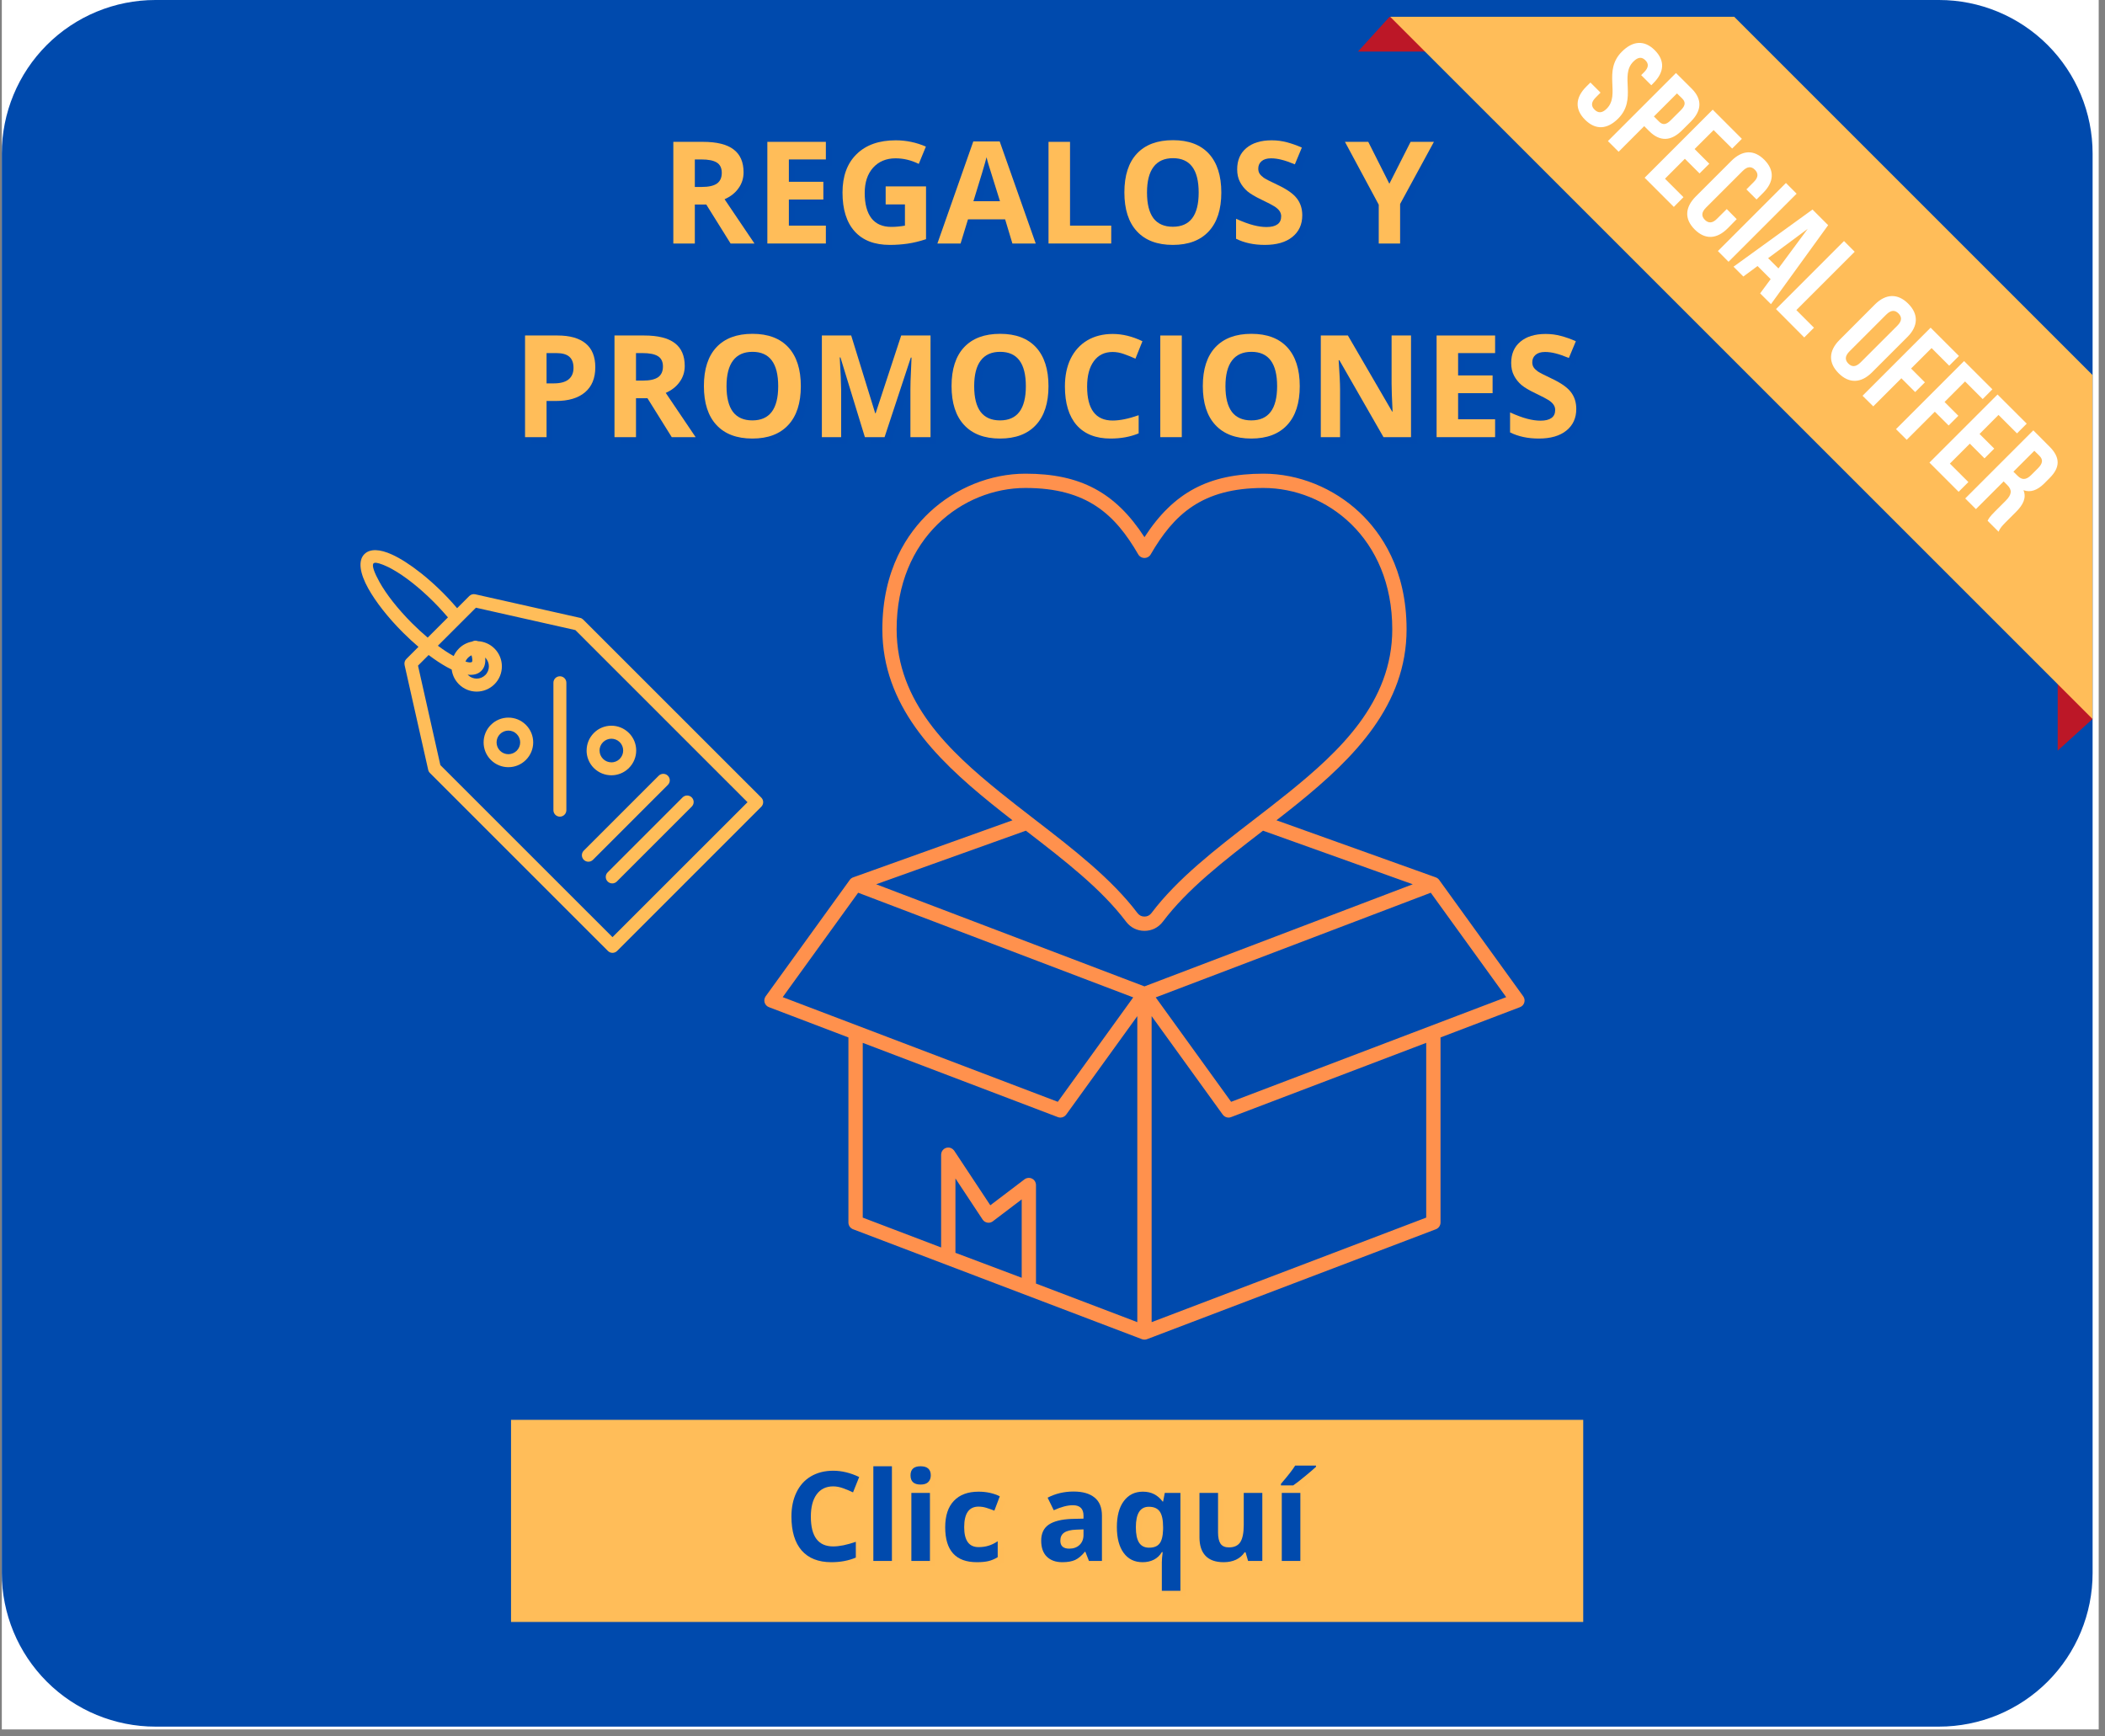 <?xml version="1.0" encoding="UTF-8"?>
<svg xmlns="http://www.w3.org/2000/svg" xmlns:xlink="http://www.w3.org/1999/xlink" width="314" zoomAndPan="magnify" viewBox="0 0 235.5 194.25" height="259" preserveAspectRatio="xMidYMid meet" version="1.0">
  <rect x="0" y="0" width="235.5" height="194.25" fill="#808080" stroke="none"/>
  <defs>
    <g></g>
    <clipPath id="1b1901e11a">
      <path d="M 0.203 0 L 234.797 0 L 234.797 193.504 L 0.203 193.504 Z M 0.203 0 " clip-rule="nonzero"></path>
    </clipPath>
    <clipPath id="06f97c63fe">
      <path d="M 0.203 0 L 234.148 0 L 234.148 193.191 L 0.203 193.191 Z M 0.203 0 " clip-rule="nonzero"></path>
    </clipPath>
    <clipPath id="4812e3d4df">
      <path d="M 17.387 0 L 216.93 0 C 221.484 0 225.855 1.809 229.078 5.031 C 232.301 8.254 234.113 12.625 234.113 17.184 L 234.113 176.008 C 234.113 180.566 232.301 184.938 229.078 188.16 C 225.855 191.383 221.484 193.191 216.93 193.191 L 17.387 193.191 C 12.832 193.191 8.461 191.383 5.238 188.16 C 2.016 184.938 0.203 180.566 0.203 176.008 L 0.203 17.184 C 0.203 12.625 2.016 8.254 5.238 5.031 C 8.461 1.809 12.832 0 17.387 0 Z M 17.387 0 " clip-rule="nonzero"></path>
    </clipPath>
    <clipPath id="667d628ce5">
      <path d="M 40.039 61.359 L 85.613 61.359 L 85.613 106.934 L 40.039 106.934 Z M 40.039 61.359 " clip-rule="nonzero"></path>
    </clipPath>
    <clipPath id="e325736b7d">
      <path d="M 85.465 53 L 170.637 53 L 170.637 150 L 85.465 150 Z M 85.465 53 " clip-rule="nonzero"></path>
    </clipPath>
    <clipPath id="b544a30f3b">
      <path d="M 151.922 1.84 L 234.105 1.84 L 234.105 84 L 151.922 84 Z M 151.922 1.84 " clip-rule="nonzero"></path>
    </clipPath>
    <clipPath id="3ac97d1671">
      <path d="M 155 1.84 L 234.105 1.84 L 234.105 81 L 155 81 Z M 155 1.84 " clip-rule="nonzero"></path>
    </clipPath>
    <clipPath id="bff9251399">
      <path d="M 57.172 158.863 L 177.145 158.863 L 177.145 181.477 L 57.172 181.477 Z M 57.172 158.863 " clip-rule="nonzero"></path>
    </clipPath>
  </defs>
  <g clip-path="url(#1b1901e11a)">
    <path fill="#ffffff" d="M 0.203 0 L 234.797 0 L 234.797 193.504 L 0.203 193.504 Z M 0.203 0 " fill-opacity="1" fill-rule="nonzero"></path>
  </g>
  <g clip-path="url(#06f97c63fe)">
    <g clip-path="url(#4812e3d4df)">
      <path fill="#004aad" d="M 0.203 0 L 234.148 0 L 234.148 193.191 L 0.203 193.191 Z M 0.203 0 " fill-opacity="1" fill-rule="nonzero"></path>
    </g>
  </g>
  <g fill="#004aad" fill-opacity="0.4">
    <g transform="translate(74.596, 27.951)">
      <g>
        <path d="M 3.844 -6.328 L 4.625 -6.328 C 5.383 -6.328 5.945 -6.453 6.312 -6.703 C 6.676 -6.961 6.859 -7.363 6.859 -7.906 C 6.859 -8.445 6.672 -8.832 6.297 -9.062 C 5.93 -9.289 5.359 -9.406 4.578 -9.406 L 3.844 -9.406 Z M 3.844 -4.359 L 3.844 0 L 1.438 0 L 1.438 -11.375 L 4.75 -11.375 C 6.289 -11.375 7.43 -11.094 8.172 -10.531 C 8.922 -9.969 9.297 -9.113 9.297 -7.969 C 9.297 -7.301 9.109 -6.707 8.734 -6.188 C 8.367 -5.664 7.848 -5.254 7.172 -4.953 C 8.891 -2.398 10.004 -0.75 10.516 0 L 7.844 0 L 5.125 -4.359 Z M 3.844 -4.359 "></path>
      </g>
    </g>
  </g>
  <g fill="#004aad" fill-opacity="0.4">
    <g transform="translate(85.115, 27.951)">
      <g>
        <path d="M 7.984 0 L 1.438 0 L 1.438 -11.375 L 7.984 -11.375 L 7.984 -9.406 L 3.844 -9.406 L 3.844 -6.906 L 7.703 -6.906 L 7.703 -4.922 L 3.844 -4.922 L 3.844 -2 L 7.984 -2 Z M 7.984 0 "></path>
      </g>
    </g>
  </g>
  <g fill="#004aad" fill-opacity="0.4">
    <g transform="translate(94.039, 27.951)">
      <g>
        <path d="M 5.75 -6.391 L 10.266 -6.391 L 10.266 -0.484 C 9.535 -0.242 8.848 -0.078 8.203 0.016 C 7.555 0.109 6.895 0.156 6.219 0.156 C 4.5 0.156 3.188 -0.348 2.281 -1.359 C 1.375 -2.367 0.922 -3.816 0.922 -5.703 C 0.922 -7.535 1.445 -8.969 2.5 -10 C 3.551 -11.031 5.008 -11.547 6.875 -11.547 C 8.039 -11.547 9.164 -11.312 10.25 -10.844 L 9.453 -8.906 C 8.617 -9.32 7.754 -9.531 6.859 -9.531 C 5.816 -9.531 4.977 -9.18 4.344 -8.484 C 3.719 -7.785 3.406 -6.844 3.406 -5.656 C 3.406 -4.426 3.656 -3.484 4.156 -2.828 C 4.664 -2.18 5.406 -1.859 6.375 -1.859 C 6.875 -1.859 7.383 -1.906 7.906 -2 L 7.906 -4.375 L 5.75 -4.375 Z M 5.75 -6.391 "></path>
      </g>
    </g>
  </g>
  <g fill="#004aad" fill-opacity="0.4">
    <g transform="translate(105.578, 27.951)">
      <g>
        <path d="M 8.391 0 L 7.578 -2.703 L 3.422 -2.703 L 2.594 0 L 0 0 L 4.016 -11.422 L 6.969 -11.422 L 11 0 Z M 7 -4.734 C 6.238 -7.18 5.805 -8.566 5.703 -8.891 C 5.609 -9.211 5.539 -9.469 5.5 -9.656 C 5.332 -8.988 4.844 -7.348 4.031 -4.734 Z M 7 -4.734 "></path>
      </g>
    </g>
  </g>
  <g fill="#004aad" fill-opacity="0.4">
    <g transform="translate(116.572, 27.951)">
      <g>
        <path d="M 1.438 0 L 1.438 -11.375 L 3.844 -11.375 L 3.844 -2 L 8.453 -2 L 8.453 0 Z M 1.438 0 "></path>
      </g>
    </g>
  </g>
  <g fill="#004aad" fill-opacity="0.4">
    <g transform="translate(125.574, 27.951)">
      <g>
        <path d="M 11.766 -5.703 C 11.766 -3.816 11.297 -2.367 10.359 -1.359 C 9.422 -0.348 8.082 0.156 6.344 0.156 C 4.602 0.156 3.266 -0.348 2.328 -1.359 C 1.391 -2.367 0.922 -3.82 0.922 -5.719 C 0.922 -7.613 1.391 -9.062 2.328 -10.062 C 3.266 -11.062 4.609 -11.562 6.359 -11.562 C 8.109 -11.562 9.445 -11.055 10.375 -10.047 C 11.301 -9.035 11.766 -7.586 11.766 -5.703 Z M 3.453 -5.703 C 3.453 -4.43 3.691 -3.473 4.172 -2.828 C 4.66 -2.191 5.383 -1.875 6.344 -1.875 C 8.27 -1.875 9.234 -3.148 9.234 -5.703 C 9.234 -8.266 8.273 -9.547 6.359 -9.547 C 5.398 -9.547 4.676 -9.223 4.188 -8.578 C 3.695 -7.93 3.453 -6.973 3.453 -5.703 Z M 3.453 -5.703 "></path>
      </g>
    </g>
  </g>
  <g fill="#004aad" fill-opacity="0.4">
    <g transform="translate(138.256, 27.951)">
      <g>
        <path d="M 8.141 -3.156 C 8.141 -2.133 7.77 -1.328 7.031 -0.734 C 6.301 -0.141 5.273 0.156 3.953 0.156 C 2.734 0.156 1.66 -0.07 0.734 -0.531 L 0.734 -2.766 C 1.504 -2.422 2.156 -2.18 2.688 -2.047 C 3.219 -1.91 3.703 -1.844 4.141 -1.844 C 4.672 -1.844 5.078 -1.941 5.359 -2.141 C 5.641 -2.336 5.781 -2.641 5.781 -3.047 C 5.781 -3.266 5.719 -3.461 5.594 -3.641 C 5.469 -3.816 5.285 -3.984 5.047 -4.141 C 4.805 -4.297 4.316 -4.551 3.578 -4.906 C 2.879 -5.238 2.352 -5.551 2 -5.844 C 1.656 -6.145 1.379 -6.492 1.172 -6.891 C 0.961 -7.297 0.859 -7.766 0.859 -8.297 C 0.859 -9.305 1.195 -10.098 1.875 -10.672 C 2.562 -11.254 3.508 -11.547 4.719 -11.547 C 5.312 -11.547 5.875 -11.473 6.406 -11.328 C 6.945 -11.191 7.508 -10.992 8.094 -10.734 L 7.312 -8.859 C 6.707 -9.109 6.207 -9.281 5.812 -9.375 C 5.414 -9.477 5.023 -9.531 4.641 -9.531 C 4.18 -9.531 3.828 -9.422 3.578 -9.203 C 3.336 -8.992 3.219 -8.719 3.219 -8.375 C 3.219 -8.164 3.266 -7.984 3.359 -7.828 C 3.461 -7.672 3.617 -7.516 3.828 -7.359 C 4.047 -7.211 4.562 -6.945 5.375 -6.562 C 6.438 -6.062 7.16 -5.551 7.547 -5.031 C 7.941 -4.52 8.141 -3.895 8.141 -3.156 Z M 8.141 -3.156 "></path>
      </g>
    </g>
  </g>
  <g fill="#004aad" fill-opacity="0.4">
    <g transform="translate(147.033, 27.951)">
      <g></g>
    </g>
  </g>
  <g fill="#004aad" fill-opacity="0.4">
    <g transform="translate(151.172, 27.951)">
      <g>
        <path d="M 4.969 -6.688 L 7.344 -11.375 L 9.953 -11.375 L 6.172 -4.422 L 6.172 0 L 3.781 0 L 3.781 -4.344 L 0 -11.375 L 2.609 -11.375 Z M 4.969 -6.688 "></path>
      </g>
    </g>
  </g>
  <g fill="#ffbd59" fill-opacity="1">
    <g transform="translate(73.891, 27.246)">
      <g>
        <path d="M 3.844 -6.328 L 4.625 -6.328 C 5.383 -6.328 5.945 -6.453 6.312 -6.703 C 6.676 -6.961 6.859 -7.363 6.859 -7.906 C 6.859 -8.445 6.672 -8.832 6.297 -9.062 C 5.93 -9.289 5.359 -9.406 4.578 -9.406 L 3.844 -9.406 Z M 3.844 -4.359 L 3.844 0 L 1.438 0 L 1.438 -11.375 L 4.75 -11.375 C 6.289 -11.375 7.43 -11.094 8.172 -10.531 C 8.922 -9.969 9.297 -9.113 9.297 -7.969 C 9.297 -7.301 9.109 -6.707 8.734 -6.188 C 8.367 -5.664 7.848 -5.254 7.172 -4.953 C 8.891 -2.398 10.004 -0.75 10.516 0 L 7.844 0 L 5.125 -4.359 Z M 3.844 -4.359 "></path>
      </g>
    </g>
  </g>
  <g fill="#ffbd59" fill-opacity="1">
    <g transform="translate(84.411, 27.246)">
      <g>
        <path d="M 7.984 0 L 1.438 0 L 1.438 -11.375 L 7.984 -11.375 L 7.984 -9.406 L 3.844 -9.406 L 3.844 -6.906 L 7.703 -6.906 L 7.703 -4.922 L 3.844 -4.922 L 3.844 -2 L 7.984 -2 Z M 7.984 0 "></path>
      </g>
    </g>
  </g>
  <g fill="#ffbd59" fill-opacity="1">
    <g transform="translate(93.335, 27.246)">
      <g>
        <path d="M 5.75 -6.391 L 10.266 -6.391 L 10.266 -0.484 C 9.535 -0.242 8.848 -0.078 8.203 0.016 C 7.555 0.109 6.895 0.156 6.219 0.156 C 4.5 0.156 3.188 -0.348 2.281 -1.359 C 1.375 -2.367 0.922 -3.816 0.922 -5.703 C 0.922 -7.535 1.445 -8.969 2.5 -10 C 3.551 -11.031 5.008 -11.547 6.875 -11.547 C 8.039 -11.547 9.164 -11.312 10.25 -10.844 L 9.453 -8.906 C 8.617 -9.32 7.754 -9.531 6.859 -9.531 C 5.816 -9.531 4.977 -9.18 4.344 -8.484 C 3.719 -7.785 3.406 -6.844 3.406 -5.656 C 3.406 -4.426 3.656 -3.484 4.156 -2.828 C 4.664 -2.18 5.406 -1.859 6.375 -1.859 C 6.875 -1.859 7.383 -1.906 7.906 -2 L 7.906 -4.375 L 5.75 -4.375 Z M 5.75 -6.391 "></path>
      </g>
    </g>
  </g>
  <g fill="#ffbd59" fill-opacity="1">
    <g transform="translate(104.873, 27.246)">
      <g>
        <path d="M 8.391 0 L 7.578 -2.703 L 3.422 -2.703 L 2.594 0 L 0 0 L 4.016 -11.422 L 6.969 -11.422 L 11 0 Z M 7 -4.734 C 6.238 -7.18 5.805 -8.566 5.703 -8.891 C 5.609 -9.211 5.539 -9.469 5.5 -9.656 C 5.332 -8.988 4.844 -7.348 4.031 -4.734 Z M 7 -4.734 "></path>
      </g>
    </g>
  </g>
  <g fill="#ffbd59" fill-opacity="1">
    <g transform="translate(115.867, 27.246)">
      <g>
        <path d="M 1.438 0 L 1.438 -11.375 L 3.844 -11.375 L 3.844 -2 L 8.453 -2 L 8.453 0 Z M 1.438 0 "></path>
      </g>
    </g>
  </g>
  <g fill="#ffbd59" fill-opacity="1">
    <g transform="translate(124.87, 27.246)">
      <g>
        <path d="M 11.766 -5.703 C 11.766 -3.816 11.297 -2.367 10.359 -1.359 C 9.422 -0.348 8.082 0.156 6.344 0.156 C 4.602 0.156 3.266 -0.348 2.328 -1.359 C 1.391 -2.367 0.922 -3.82 0.922 -5.719 C 0.922 -7.613 1.391 -9.062 2.328 -10.062 C 3.266 -11.062 4.609 -11.562 6.359 -11.562 C 8.109 -11.562 9.445 -11.055 10.375 -10.047 C 11.301 -9.035 11.766 -7.586 11.766 -5.703 Z M 3.453 -5.703 C 3.453 -4.43 3.691 -3.473 4.172 -2.828 C 4.66 -2.191 5.383 -1.875 6.344 -1.875 C 8.27 -1.875 9.234 -3.148 9.234 -5.703 C 9.234 -8.266 8.273 -9.547 6.359 -9.547 C 5.398 -9.547 4.676 -9.223 4.188 -8.578 C 3.695 -7.93 3.453 -6.973 3.453 -5.703 Z M 3.453 -5.703 "></path>
      </g>
    </g>
  </g>
  <g fill="#ffbd59" fill-opacity="1">
    <g transform="translate(137.552, 27.246)">
      <g>
        <path d="M 8.141 -3.156 C 8.141 -2.133 7.77 -1.328 7.031 -0.734 C 6.301 -0.141 5.273 0.156 3.953 0.156 C 2.734 0.156 1.66 -0.07 0.734 -0.531 L 0.734 -2.766 C 1.504 -2.422 2.156 -2.18 2.688 -2.047 C 3.219 -1.91 3.703 -1.844 4.141 -1.844 C 4.672 -1.844 5.078 -1.941 5.359 -2.141 C 5.641 -2.336 5.781 -2.641 5.781 -3.047 C 5.781 -3.266 5.719 -3.461 5.594 -3.641 C 5.469 -3.816 5.285 -3.984 5.047 -4.141 C 4.805 -4.297 4.316 -4.551 3.578 -4.906 C 2.879 -5.238 2.352 -5.551 2 -5.844 C 1.656 -6.145 1.379 -6.492 1.172 -6.891 C 0.961 -7.297 0.859 -7.766 0.859 -8.297 C 0.859 -9.305 1.195 -10.098 1.875 -10.672 C 2.562 -11.254 3.508 -11.547 4.719 -11.547 C 5.312 -11.547 5.875 -11.473 6.406 -11.328 C 6.945 -11.191 7.508 -10.992 8.094 -10.734 L 7.312 -8.859 C 6.707 -9.109 6.207 -9.281 5.812 -9.375 C 5.414 -9.477 5.023 -9.531 4.641 -9.531 C 4.18 -9.531 3.828 -9.422 3.578 -9.203 C 3.336 -8.992 3.219 -8.719 3.219 -8.375 C 3.219 -8.164 3.266 -7.984 3.359 -7.828 C 3.461 -7.672 3.617 -7.516 3.828 -7.359 C 4.047 -7.211 4.562 -6.945 5.375 -6.562 C 6.438 -6.062 7.16 -5.551 7.547 -5.031 C 7.941 -4.52 8.141 -3.895 8.141 -3.156 Z M 8.141 -3.156 "></path>
      </g>
    </g>
  </g>
  <g fill="#ffbd59" fill-opacity="1">
    <g transform="translate(146.328, 27.246)">
      <g></g>
    </g>
  </g>
  <g fill="#ffbd59" fill-opacity="1">
    <g transform="translate(150.468, 27.246)">
      <g>
        <path d="M 4.969 -6.688 L 7.344 -11.375 L 9.953 -11.375 L 6.172 -4.422 L 6.172 0 L 3.781 0 L 3.781 -4.344 L 0 -11.375 L 2.609 -11.375 Z M 4.969 -6.688 "></path>
      </g>
    </g>
  </g>
  <g fill="#004aad" fill-opacity="0.4">
    <g transform="translate(58.007, 49.617)">
      <g>
        <path d="M 3.844 -6.016 L 4.641 -6.016 C 5.379 -6.016 5.93 -6.16 6.297 -6.453 C 6.672 -6.754 6.859 -7.188 6.859 -7.75 C 6.859 -8.312 6.703 -8.727 6.391 -9 C 6.086 -9.27 5.602 -9.406 4.938 -9.406 L 3.844 -9.406 Z M 9.297 -7.828 C 9.297 -6.598 8.91 -5.66 8.141 -5.016 C 7.379 -4.367 6.289 -4.047 4.875 -4.047 L 3.844 -4.047 L 3.844 0 L 1.438 0 L 1.438 -11.375 L 5.062 -11.375 C 6.445 -11.375 7.5 -11.078 8.219 -10.484 C 8.938 -9.891 9.297 -9.004 9.297 -7.828 Z M 9.297 -7.828 "></path>
      </g>
    </g>
  </g>
  <g fill="#004aad" fill-opacity="0.4">
    <g transform="translate(68.013, 49.617)">
      <g>
        <path d="M 3.844 -6.328 L 4.625 -6.328 C 5.383 -6.328 5.945 -6.453 6.312 -6.703 C 6.676 -6.961 6.859 -7.363 6.859 -7.906 C 6.859 -8.445 6.672 -8.832 6.297 -9.062 C 5.93 -9.289 5.359 -9.406 4.578 -9.406 L 3.844 -9.406 Z M 3.844 -4.359 L 3.844 0 L 1.438 0 L 1.438 -11.375 L 4.75 -11.375 C 6.289 -11.375 7.43 -11.094 8.172 -10.531 C 8.922 -9.969 9.297 -9.113 9.297 -7.969 C 9.297 -7.301 9.109 -6.707 8.734 -6.188 C 8.367 -5.664 7.848 -5.254 7.172 -4.953 C 8.891 -2.398 10.004 -0.75 10.516 0 L 7.844 0 L 5.125 -4.359 Z M 3.844 -4.359 "></path>
      </g>
    </g>
  </g>
  <g fill="#004aad" fill-opacity="0.4">
    <g transform="translate(78.533, 49.617)">
      <g>
        <path d="M 11.766 -5.703 C 11.766 -3.816 11.297 -2.367 10.359 -1.359 C 9.422 -0.348 8.082 0.156 6.344 0.156 C 4.602 0.156 3.266 -0.348 2.328 -1.359 C 1.391 -2.367 0.922 -3.82 0.922 -5.719 C 0.922 -7.613 1.391 -9.062 2.328 -10.062 C 3.266 -11.062 4.609 -11.562 6.359 -11.562 C 8.109 -11.562 9.445 -11.055 10.375 -10.047 C 11.301 -9.035 11.766 -7.586 11.766 -5.703 Z M 3.453 -5.703 C 3.453 -4.43 3.691 -3.473 4.172 -2.828 C 4.66 -2.191 5.383 -1.875 6.344 -1.875 C 8.27 -1.875 9.234 -3.148 9.234 -5.703 C 9.234 -8.266 8.273 -9.547 6.359 -9.547 C 5.398 -9.547 4.676 -9.223 4.188 -8.578 C 3.695 -7.93 3.453 -6.973 3.453 -5.703 Z M 3.453 -5.703 "></path>
      </g>
    </g>
  </g>
  <g fill="#004aad" fill-opacity="0.4">
    <g transform="translate(91.215, 49.617)">
      <g>
        <path d="M 6.25 0 L 3.516 -8.922 L 3.438 -8.922 C 3.539 -7.109 3.594 -5.898 3.594 -5.297 L 3.594 0 L 1.438 0 L 1.438 -11.375 L 4.719 -11.375 L 7.406 -2.672 L 7.453 -2.672 L 10.312 -11.375 L 13.594 -11.375 L 13.594 0 L 11.344 0 L 11.344 -5.391 C 11.344 -5.641 11.348 -5.93 11.359 -6.266 C 11.367 -6.598 11.406 -7.477 11.469 -8.906 L 11.391 -8.906 L 8.453 0 Z M 6.25 0 "></path>
      </g>
    </g>
  </g>
  <g fill="#004aad" fill-opacity="0.4">
    <g transform="translate(106.239, 49.617)">
      <g>
        <path d="M 11.766 -5.703 C 11.766 -3.816 11.297 -2.367 10.359 -1.359 C 9.422 -0.348 8.082 0.156 6.344 0.156 C 4.602 0.156 3.266 -0.348 2.328 -1.359 C 1.391 -2.367 0.922 -3.82 0.922 -5.719 C 0.922 -7.613 1.391 -9.062 2.328 -10.062 C 3.266 -11.062 4.609 -11.562 6.359 -11.562 C 8.109 -11.562 9.445 -11.055 10.375 -10.047 C 11.301 -9.035 11.766 -7.586 11.766 -5.703 Z M 3.453 -5.703 C 3.453 -4.43 3.691 -3.473 4.172 -2.828 C 4.66 -2.191 5.383 -1.875 6.344 -1.875 C 8.27 -1.875 9.234 -3.148 9.234 -5.703 C 9.234 -8.266 8.273 -9.547 6.359 -9.547 C 5.398 -9.547 4.676 -9.223 4.188 -8.578 C 3.695 -7.93 3.453 -6.973 3.453 -5.703 Z M 3.453 -5.703 "></path>
      </g>
    </g>
  </g>
  <g fill="#004aad" fill-opacity="0.4">
    <g transform="translate(118.921, 49.617)">
      <g>
        <path d="M 6.266 -9.531 C 5.359 -9.531 4.656 -9.188 4.156 -8.5 C 3.656 -7.82 3.406 -6.875 3.406 -5.656 C 3.406 -3.125 4.359 -1.859 6.266 -1.859 C 7.066 -1.859 8.035 -2.055 9.172 -2.453 L 9.172 -0.422 C 8.234 -0.035 7.188 0.156 6.031 0.156 C 4.383 0.156 3.117 -0.344 2.234 -1.344 C 1.359 -2.352 0.922 -3.797 0.922 -5.672 C 0.922 -6.859 1.133 -7.895 1.562 -8.781 C 2 -9.664 2.617 -10.348 3.422 -10.828 C 4.234 -11.305 5.18 -11.547 6.266 -11.547 C 7.367 -11.547 8.477 -11.273 9.594 -10.734 L 8.812 -8.781 C 8.383 -8.977 7.957 -9.148 7.531 -9.297 C 7.102 -9.453 6.68 -9.531 6.266 -9.531 Z M 6.266 -9.531 "></path>
      </g>
    </g>
  </g>
  <g fill="#004aad" fill-opacity="0.4">
    <g transform="translate(129.075, 49.617)">
      <g>
        <path d="M 1.438 0 L 1.438 -11.375 L 3.844 -11.375 L 3.844 0 Z M 1.438 0 "></path>
      </g>
    </g>
  </g>
  <g fill="#004aad" fill-opacity="0.4">
    <g transform="translate(134.35, 49.617)">
      <g>
        <path d="M 11.766 -5.703 C 11.766 -3.816 11.297 -2.367 10.359 -1.359 C 9.422 -0.348 8.082 0.156 6.344 0.156 C 4.602 0.156 3.266 -0.348 2.328 -1.359 C 1.391 -2.367 0.922 -3.82 0.922 -5.719 C 0.922 -7.613 1.391 -9.062 2.328 -10.062 C 3.266 -11.062 4.609 -11.562 6.359 -11.562 C 8.109 -11.562 9.445 -11.055 10.375 -10.047 C 11.301 -9.035 11.766 -7.586 11.766 -5.703 Z M 3.453 -5.703 C 3.453 -4.43 3.691 -3.473 4.172 -2.828 C 4.66 -2.191 5.383 -1.875 6.344 -1.875 C 8.27 -1.875 9.234 -3.148 9.234 -5.703 C 9.234 -8.266 8.273 -9.547 6.359 -9.547 C 5.398 -9.547 4.676 -9.223 4.188 -8.578 C 3.695 -7.93 3.453 -6.973 3.453 -5.703 Z M 3.453 -5.703 "></path>
      </g>
    </g>
  </g>
  <g fill="#004aad" fill-opacity="0.4">
    <g transform="translate(147.032, 49.617)">
      <g>
        <path d="M 11.531 0 L 8.453 0 L 3.516 -8.609 L 3.438 -8.609 C 3.539 -7.086 3.594 -6.004 3.594 -5.359 L 3.594 0 L 1.438 0 L 1.438 -11.375 L 4.469 -11.375 L 9.422 -2.859 L 9.469 -2.859 C 9.395 -4.336 9.359 -5.379 9.359 -5.984 L 9.359 -11.375 L 11.531 -11.375 Z M 11.531 0 "></path>
      </g>
    </g>
  </g>
  <g fill="#004aad" fill-opacity="0.4">
    <g transform="translate(159.987, 49.617)">
      <g>
        <path d="M 7.984 0 L 1.438 0 L 1.438 -11.375 L 7.984 -11.375 L 7.984 -9.406 L 3.844 -9.406 L 3.844 -6.906 L 7.703 -6.906 L 7.703 -4.922 L 3.844 -4.922 L 3.844 -2 L 7.984 -2 Z M 7.984 0 "></path>
      </g>
    </g>
  </g>
  <g fill="#004aad" fill-opacity="0.4">
    <g transform="translate(168.911, 49.617)">
      <g>
        <path d="M 8.141 -3.156 C 8.141 -2.133 7.77 -1.328 7.031 -0.734 C 6.301 -0.141 5.273 0.156 3.953 0.156 C 2.734 0.156 1.66 -0.07 0.734 -0.531 L 0.734 -2.766 C 1.504 -2.422 2.156 -2.18 2.688 -2.047 C 3.219 -1.91 3.703 -1.844 4.141 -1.844 C 4.672 -1.844 5.078 -1.941 5.359 -2.141 C 5.641 -2.336 5.781 -2.641 5.781 -3.047 C 5.781 -3.266 5.719 -3.461 5.594 -3.641 C 5.469 -3.816 5.285 -3.984 5.047 -4.141 C 4.805 -4.297 4.316 -4.551 3.578 -4.906 C 2.879 -5.238 2.352 -5.551 2 -5.844 C 1.656 -6.145 1.379 -6.492 1.172 -6.891 C 0.961 -7.297 0.859 -7.766 0.859 -8.297 C 0.859 -9.305 1.195 -10.098 1.875 -10.672 C 2.562 -11.254 3.508 -11.547 4.719 -11.547 C 5.312 -11.547 5.875 -11.473 6.406 -11.328 C 6.945 -11.191 7.508 -10.992 8.094 -10.734 L 7.312 -8.859 C 6.707 -9.109 6.207 -9.281 5.812 -9.375 C 5.414 -9.477 5.023 -9.531 4.641 -9.531 C 4.18 -9.531 3.828 -9.422 3.578 -9.203 C 3.336 -8.992 3.219 -8.719 3.219 -8.375 C 3.219 -8.164 3.266 -7.984 3.359 -7.828 C 3.461 -7.672 3.617 -7.516 3.828 -7.359 C 4.047 -7.211 4.562 -6.945 5.375 -6.562 C 6.438 -6.062 7.16 -5.551 7.547 -5.031 C 7.941 -4.52 8.141 -3.895 8.141 -3.156 Z M 8.141 -3.156 "></path>
      </g>
    </g>
  </g>
  <g fill="#ffbd59" fill-opacity="1">
    <g transform="translate(57.303, 48.913)">
      <g>
        <path d="M 3.844 -6.016 L 4.641 -6.016 C 5.379 -6.016 5.93 -6.16 6.297 -6.453 C 6.672 -6.754 6.859 -7.188 6.859 -7.75 C 6.859 -8.312 6.703 -8.727 6.391 -9 C 6.086 -9.27 5.602 -9.406 4.938 -9.406 L 3.844 -9.406 Z M 9.297 -7.828 C 9.297 -6.598 8.91 -5.66 8.141 -5.016 C 7.379 -4.367 6.289 -4.047 4.875 -4.047 L 3.844 -4.047 L 3.844 0 L 1.438 0 L 1.438 -11.375 L 5.062 -11.375 C 6.445 -11.375 7.5 -11.078 8.219 -10.484 C 8.938 -9.891 9.297 -9.004 9.297 -7.828 Z M 9.297 -7.828 "></path>
      </g>
    </g>
  </g>
  <g fill="#ffbd59" fill-opacity="1">
    <g transform="translate(67.309, 48.913)">
      <g>
        <path d="M 3.844 -6.328 L 4.625 -6.328 C 5.383 -6.328 5.945 -6.453 6.312 -6.703 C 6.676 -6.961 6.859 -7.363 6.859 -7.906 C 6.859 -8.445 6.672 -8.832 6.297 -9.062 C 5.93 -9.289 5.359 -9.406 4.578 -9.406 L 3.844 -9.406 Z M 3.844 -4.359 L 3.844 0 L 1.438 0 L 1.438 -11.375 L 4.75 -11.375 C 6.289 -11.375 7.43 -11.094 8.172 -10.531 C 8.922 -9.969 9.297 -9.113 9.297 -7.969 C 9.297 -7.301 9.109 -6.707 8.734 -6.188 C 8.367 -5.664 7.848 -5.254 7.172 -4.953 C 8.891 -2.398 10.004 -0.75 10.516 0 L 7.844 0 L 5.125 -4.359 Z M 3.844 -4.359 "></path>
      </g>
    </g>
  </g>
  <g fill="#ffbd59" fill-opacity="1">
    <g transform="translate(77.828, 48.913)">
      <g>
        <path d="M 11.766 -5.703 C 11.766 -3.816 11.297 -2.367 10.359 -1.359 C 9.422 -0.348 8.082 0.156 6.344 0.156 C 4.602 0.156 3.266 -0.348 2.328 -1.359 C 1.391 -2.367 0.922 -3.82 0.922 -5.719 C 0.922 -7.613 1.391 -9.062 2.328 -10.062 C 3.266 -11.062 4.609 -11.562 6.359 -11.562 C 8.109 -11.562 9.445 -11.055 10.375 -10.047 C 11.301 -9.035 11.766 -7.586 11.766 -5.703 Z M 3.453 -5.703 C 3.453 -4.43 3.691 -3.473 4.172 -2.828 C 4.66 -2.191 5.383 -1.875 6.344 -1.875 C 8.27 -1.875 9.234 -3.148 9.234 -5.703 C 9.234 -8.266 8.273 -9.547 6.359 -9.547 C 5.398 -9.547 4.676 -9.223 4.188 -8.578 C 3.695 -7.93 3.453 -6.973 3.453 -5.703 Z M 3.453 -5.703 "></path>
      </g>
    </g>
  </g>
  <g fill="#ffbd59" fill-opacity="1">
    <g transform="translate(90.51, 48.913)">
      <g>
        <path d="M 6.25 0 L 3.516 -8.922 L 3.438 -8.922 C 3.539 -7.109 3.594 -5.898 3.594 -5.297 L 3.594 0 L 1.438 0 L 1.438 -11.375 L 4.719 -11.375 L 7.406 -2.672 L 7.453 -2.672 L 10.312 -11.375 L 13.594 -11.375 L 13.594 0 L 11.344 0 L 11.344 -5.391 C 11.344 -5.641 11.348 -5.93 11.359 -6.266 C 11.367 -6.598 11.406 -7.477 11.469 -8.906 L 11.391 -8.906 L 8.453 0 Z M 6.25 0 "></path>
      </g>
    </g>
  </g>
  <g fill="#ffbd59" fill-opacity="1">
    <g transform="translate(105.535, 48.913)">
      <g>
        <path d="M 11.766 -5.703 C 11.766 -3.816 11.297 -2.367 10.359 -1.359 C 9.422 -0.348 8.082 0.156 6.344 0.156 C 4.602 0.156 3.266 -0.348 2.328 -1.359 C 1.391 -2.367 0.922 -3.82 0.922 -5.719 C 0.922 -7.613 1.391 -9.062 2.328 -10.062 C 3.266 -11.062 4.609 -11.562 6.359 -11.562 C 8.109 -11.562 9.445 -11.055 10.375 -10.047 C 11.301 -9.035 11.766 -7.586 11.766 -5.703 Z M 3.453 -5.703 C 3.453 -4.43 3.691 -3.473 4.172 -2.828 C 4.66 -2.191 5.383 -1.875 6.344 -1.875 C 8.27 -1.875 9.234 -3.148 9.234 -5.703 C 9.234 -8.266 8.273 -9.547 6.359 -9.547 C 5.398 -9.547 4.676 -9.223 4.188 -8.578 C 3.695 -7.93 3.453 -6.973 3.453 -5.703 Z M 3.453 -5.703 "></path>
      </g>
    </g>
  </g>
  <g fill="#ffbd59" fill-opacity="1">
    <g transform="translate(118.217, 48.913)">
      <g>
        <path d="M 6.266 -9.531 C 5.359 -9.531 4.656 -9.188 4.156 -8.5 C 3.656 -7.82 3.406 -6.875 3.406 -5.656 C 3.406 -3.125 4.359 -1.859 6.266 -1.859 C 7.066 -1.859 8.035 -2.055 9.172 -2.453 L 9.172 -0.422 C 8.234 -0.035 7.188 0.156 6.031 0.156 C 4.383 0.156 3.117 -0.344 2.234 -1.344 C 1.359 -2.352 0.922 -3.797 0.922 -5.672 C 0.922 -6.859 1.133 -7.895 1.562 -8.781 C 2 -9.664 2.617 -10.348 3.422 -10.828 C 4.234 -11.305 5.18 -11.547 6.266 -11.547 C 7.367 -11.547 8.477 -11.273 9.594 -10.734 L 8.812 -8.781 C 8.383 -8.977 7.957 -9.148 7.531 -9.297 C 7.102 -9.453 6.68 -9.531 6.266 -9.531 Z M 6.266 -9.531 "></path>
      </g>
    </g>
  </g>
  <g fill="#ffbd59" fill-opacity="1">
    <g transform="translate(128.371, 48.913)">
      <g>
        <path d="M 1.438 0 L 1.438 -11.375 L 3.844 -11.375 L 3.844 0 Z M 1.438 0 "></path>
      </g>
    </g>
  </g>
  <g fill="#ffbd59" fill-opacity="1">
    <g transform="translate(133.646, 48.913)">
      <g>
        <path d="M 11.766 -5.703 C 11.766 -3.816 11.297 -2.367 10.359 -1.359 C 9.422 -0.348 8.082 0.156 6.344 0.156 C 4.602 0.156 3.266 -0.348 2.328 -1.359 C 1.391 -2.367 0.922 -3.82 0.922 -5.719 C 0.922 -7.613 1.391 -9.062 2.328 -10.062 C 3.266 -11.062 4.609 -11.562 6.359 -11.562 C 8.109 -11.562 9.445 -11.055 10.375 -10.047 C 11.301 -9.035 11.766 -7.586 11.766 -5.703 Z M 3.453 -5.703 C 3.453 -4.43 3.691 -3.473 4.172 -2.828 C 4.66 -2.191 5.383 -1.875 6.344 -1.875 C 8.27 -1.875 9.234 -3.148 9.234 -5.703 C 9.234 -8.266 8.273 -9.547 6.359 -9.547 C 5.398 -9.547 4.676 -9.223 4.188 -8.578 C 3.695 -7.93 3.453 -6.973 3.453 -5.703 Z M 3.453 -5.703 "></path>
      </g>
    </g>
  </g>
  <g fill="#ffbd59" fill-opacity="1">
    <g transform="translate(146.328, 48.913)">
      <g>
        <path d="M 11.531 0 L 8.453 0 L 3.516 -8.609 L 3.438 -8.609 C 3.539 -7.086 3.594 -6.004 3.594 -5.359 L 3.594 0 L 1.438 0 L 1.438 -11.375 L 4.469 -11.375 L 9.422 -2.859 L 9.469 -2.859 C 9.395 -4.336 9.359 -5.379 9.359 -5.984 L 9.359 -11.375 L 11.531 -11.375 Z M 11.531 0 "></path>
      </g>
    </g>
  </g>
  <g fill="#ffbd59" fill-opacity="1">
    <g transform="translate(159.283, 48.913)">
      <g>
        <path d="M 7.984 0 L 1.438 0 L 1.438 -11.375 L 7.984 -11.375 L 7.984 -9.406 L 3.844 -9.406 L 3.844 -6.906 L 7.703 -6.906 L 7.703 -4.922 L 3.844 -4.922 L 3.844 -2 L 7.984 -2 Z M 7.984 0 "></path>
      </g>
    </g>
  </g>
  <g fill="#ffbd59" fill-opacity="1">
    <g transform="translate(168.207, 48.913)">
      <g>
        <path d="M 8.141 -3.156 C 8.141 -2.133 7.77 -1.328 7.031 -0.734 C 6.301 -0.141 5.273 0.156 3.953 0.156 C 2.734 0.156 1.66 -0.07 0.734 -0.531 L 0.734 -2.766 C 1.504 -2.422 2.156 -2.18 2.688 -2.047 C 3.219 -1.91 3.703 -1.844 4.141 -1.844 C 4.672 -1.844 5.078 -1.941 5.359 -2.141 C 5.641 -2.336 5.781 -2.641 5.781 -3.047 C 5.781 -3.266 5.719 -3.461 5.594 -3.641 C 5.469 -3.816 5.285 -3.984 5.047 -4.141 C 4.805 -4.297 4.316 -4.551 3.578 -4.906 C 2.879 -5.238 2.352 -5.551 2 -5.844 C 1.656 -6.145 1.379 -6.492 1.172 -6.891 C 0.961 -7.297 0.859 -7.766 0.859 -8.297 C 0.859 -9.305 1.195 -10.098 1.875 -10.672 C 2.562 -11.254 3.508 -11.547 4.719 -11.547 C 5.312 -11.547 5.875 -11.473 6.406 -11.328 C 6.945 -11.191 7.508 -10.992 8.094 -10.734 L 7.312 -8.859 C 6.707 -9.109 6.207 -9.281 5.812 -9.375 C 5.414 -9.477 5.023 -9.531 4.641 -9.531 C 4.18 -9.531 3.828 -9.422 3.578 -9.203 C 3.336 -8.992 3.219 -8.719 3.219 -8.375 C 3.219 -8.164 3.266 -7.984 3.359 -7.828 C 3.461 -7.672 3.617 -7.516 3.828 -7.359 C 4.047 -7.211 4.562 -6.945 5.375 -6.562 C 6.438 -6.062 7.16 -5.551 7.547 -5.031 C 7.941 -4.52 8.141 -3.895 8.141 -3.156 Z M 8.141 -3.156 "></path>
      </g>
    </g>
  </g>
  <g clip-path="url(#667d628ce5)">
    <path fill="#ffbd59" d="M 63.363 76.391 L 63.363 90.648 C 63.363 91.051 63.035 91.375 62.637 91.375 C 62.238 91.375 61.914 91.051 61.914 90.648 L 61.914 76.391 C 61.914 75.992 62.238 75.668 62.637 75.668 C 63.039 75.668 63.363 75.992 63.363 76.391 Z M 58.836 81.105 C 59.379 81.645 59.652 82.355 59.652 83.066 C 59.652 83.777 59.379 84.484 58.836 85.027 C 58.297 85.57 57.586 85.84 56.875 85.84 C 56.168 85.84 55.457 85.57 54.914 85.027 C 54.375 84.484 54.105 83.777 54.105 83.066 C 54.105 82.359 54.375 81.648 54.918 81.105 C 55.457 80.566 56.168 80.293 56.879 80.293 C 57.586 80.293 58.293 80.562 58.836 81.105 Z M 58.195 83.066 C 58.195 82.727 58.066 82.391 57.809 82.133 C 57.555 81.875 57.215 81.746 56.875 81.746 C 56.539 81.746 56.199 81.875 55.941 82.133 C 55.684 82.391 55.555 82.727 55.555 83.066 C 55.555 83.402 55.684 83.742 55.941 84 C 56.199 84.258 56.539 84.387 56.875 84.387 C 57.215 84.387 57.551 84.254 57.809 84 C 58.066 83.742 58.195 83.402 58.195 83.066 Z M 66.438 85.938 C 65.898 85.395 65.625 84.684 65.625 83.973 L 65.629 83.973 C 65.629 83.266 65.898 82.555 66.438 82.016 L 66.438 82.012 C 66.98 81.469 67.691 81.199 68.398 81.199 C 69.109 81.199 69.816 81.469 70.359 82.012 L 70.363 82.012 C 70.902 82.551 71.176 83.262 71.176 83.973 C 71.176 84.68 70.902 85.391 70.363 85.93 L 70.363 85.934 L 70.316 85.977 C 69.781 86.488 69.094 86.746 68.402 86.746 C 67.695 86.746 66.984 86.477 66.441 85.938 Z M 67.074 83.977 L 67.078 83.977 C 67.078 84.312 67.207 84.652 67.465 84.91 C 67.723 85.168 68.059 85.297 68.398 85.297 L 68.398 85.301 C 68.723 85.301 69.051 85.18 69.305 84.941 L 69.332 84.91 C 69.59 84.652 69.719 84.316 69.719 83.977 C 69.719 83.637 69.594 83.301 69.336 83.043 C 69.078 82.785 68.738 82.656 68.398 82.656 C 68.062 82.656 67.727 82.785 67.465 83.043 C 67.207 83.301 67.074 83.637 67.074 83.977 Z M 85.168 90.27 L 69.039 106.402 C 68.754 106.684 68.293 106.684 68.012 106.402 L 48.094 86.484 C 47.98 86.371 47.91 86.227 47.891 86.078 L 45.262 74.406 C 45.207 74.148 45.293 73.891 45.469 73.723 L 46.816 72.375 C 46.238 71.883 45.656 71.344 45.074 70.766 C 43.367 69.059 42.012 67.301 41.199 65.844 C 40.254 64.145 40.035 62.73 40.766 62 C 41.398 61.371 42.504 61.43 43.852 62.047 C 44.789 62.473 45.895 63.18 47.055 64.098 L 47.109 64.137 C 47.906 64.77 48.727 65.504 49.539 66.312 C 49.902 66.676 50.27 67.066 50.629 67.465 C 50.801 67.66 50.977 67.855 51.141 68.051 L 52.5 66.691 C 52.684 66.508 52.938 66.441 53.172 66.496 L 64.898 69.133 C 65.039 69.164 65.156 69.234 65.25 69.328 L 85.168 89.242 C 85.453 89.523 85.453 89.984 85.168 90.27 Z M 47.848 71.344 L 50.113 69.078 C 49.934 68.871 49.746 68.652 49.551 68.438 C 49.227 68.074 48.875 67.703 48.512 67.34 C 46.895 65.723 45.254 64.449 43.914 63.703 L 43.539 63.5 L 43.25 63.363 C 42.621 63.078 42.152 62.934 41.918 62.973 C 41.871 62.984 41.832 63.004 41.801 63.031 L 41.762 63.066 C 41.609 63.328 41.883 64.094 42.465 65.137 C 43.211 66.477 44.484 68.117 46.102 69.738 C 46.688 70.32 47.273 70.859 47.848 71.344 Z M 83.629 89.758 L 64.371 70.5 L 53.246 67.996 L 51.605 69.633 C 51.602 69.637 51.602 69.641 51.594 69.645 L 48.988 72.25 C 49.594 72.699 50.172 73.082 50.703 73.375 C 50.723 73.387 50.738 73.395 50.758 73.406 C 50.895 73.102 51.086 72.816 51.336 72.57 C 51.336 72.57 51.336 72.566 51.336 72.566 C 51.754 72.145 52.277 71.883 52.824 71.785 C 52.848 71.77 52.871 71.758 52.898 71.746 C 53.09 71.664 53.293 71.668 53.469 71.742 C 54.145 71.777 54.809 72.051 55.324 72.566 C 55.875 73.117 56.148 73.84 56.148 74.559 C 56.148 75.281 55.875 76.004 55.324 76.555 C 54.773 77.105 54.051 77.383 53.328 77.383 C 52.605 77.383 51.887 77.105 51.336 76.555 L 51.293 76.508 C 50.859 76.055 50.609 75.496 50.535 74.918 C 50.359 74.832 50.184 74.742 50 74.641 C 49.363 74.289 48.672 73.832 47.953 73.289 L 46.766 74.477 L 49.266 85.605 L 68.523 104.859 Z M 52.359 73.594 C 52.234 73.719 52.141 73.863 52.074 74.016 C 52.445 74.141 52.703 74.156 52.816 74.047 C 52.84 74.02 52.848 73.926 52.84 73.785 C 52.832 73.648 52.801 73.492 52.754 73.32 C 52.609 73.387 52.477 73.477 52.359 73.594 Z M 52.32 75.488 C 52.324 75.492 52.328 75.496 52.328 75.5 L 52.359 75.527 C 52.629 75.793 52.977 75.93 53.328 75.93 C 53.68 75.93 54.027 75.793 54.297 75.527 C 54.562 75.262 54.695 74.91 54.695 74.559 C 54.695 74.211 54.562 73.859 54.297 73.594 C 54.289 73.586 54.281 73.582 54.277 73.574 C 54.281 73.617 54.285 73.656 54.289 73.691 C 54.324 74.262 54.184 74.73 53.84 75.07 L 53.824 75.086 C 53.469 75.434 52.953 75.559 52.32 75.488 Z M 67.984 98.633 C 68.266 98.914 68.727 98.914 69.008 98.633 L 77.391 90.25 C 77.676 89.965 77.676 89.508 77.391 89.223 C 77.105 88.938 76.645 88.938 76.363 89.223 L 67.984 97.605 C 67.699 97.887 67.699 98.348 67.984 98.633 Z M 66.34 96.203 L 74.719 87.82 C 75.004 87.539 75.004 87.078 74.719 86.797 C 74.438 86.512 73.977 86.512 73.691 86.797 L 65.312 95.176 C 65.027 95.461 65.027 95.918 65.312 96.203 C 65.594 96.488 66.055 96.488 66.34 96.203 Z M 66.34 96.203 " fill-opacity="1" fill-rule="nonzero"></path>
  </g>
  <g clip-path="url(#e325736b7d)">
    <path fill="#ff914d" d="M 170.414 111.477 L 161.008 98.453 C 160.992 98.426 160.969 98.406 160.949 98.383 C 160.941 98.375 160.938 98.371 160.934 98.363 C 160.91 98.34 160.887 98.32 160.863 98.301 C 160.852 98.293 160.84 98.281 160.824 98.27 C 160.812 98.262 160.793 98.25 160.777 98.242 C 160.758 98.23 160.738 98.215 160.715 98.203 C 160.707 98.199 160.699 98.199 160.691 98.195 C 160.684 98.191 160.676 98.188 160.668 98.184 C 160.648 98.176 160.629 98.168 160.609 98.16 L 142.805 91.781 C 143.609 91.156 144.418 90.523 145.207 89.883 C 151.52 84.773 157.363 78.879 157.363 70.414 C 157.363 63.691 154.504 59.594 152.109 57.34 C 149.176 54.582 145.254 53 141.355 53 C 135.242 53 131.301 55.078 128.039 60.105 C 124.781 55.078 120.84 53 114.727 53 C 110.824 53 106.902 54.582 103.969 57.34 C 101.574 59.594 98.715 63.691 98.715 70.414 C 98.715 78.879 104.555 84.773 110.871 89.883 C 111.66 90.523 112.465 91.156 113.273 91.781 L 95.492 98.152 C 95.32 98.203 95.172 98.309 95.07 98.449 C 95.07 98.449 95.07 98.453 95.07 98.453 L 85.66 111.477 C 85.516 111.68 85.473 111.938 85.543 112.176 C 85.617 112.414 85.793 112.605 86.027 112.691 L 94.918 116.078 L 94.918 136.789 C 94.918 137.121 95.125 137.418 95.434 137.539 L 127.754 149.84 C 127.762 149.84 127.77 149.844 127.773 149.844 C 127.805 149.855 127.836 149.863 127.863 149.871 C 127.879 149.871 127.891 149.879 127.906 149.879 C 127.949 149.887 127.992 149.891 128.039 149.891 C 128.082 149.891 128.129 149.887 128.172 149.879 C 128.184 149.879 128.199 149.871 128.211 149.871 C 128.242 149.863 128.273 149.855 128.301 149.844 C 128.309 149.844 128.316 149.84 128.324 149.84 L 160.645 137.539 C 160.953 137.418 161.16 137.121 161.16 136.789 L 161.16 116.078 L 170.051 112.691 C 170.285 112.605 170.461 112.414 170.531 112.176 C 170.605 111.938 170.559 111.68 170.414 111.477 Z M 100.312 70.414 C 100.316 60.141 107.738 54.598 114.727 54.598 C 121.617 54.598 124.758 57.57 127.348 62.039 C 127.492 62.285 127.754 62.434 128.039 62.434 C 128.324 62.434 128.59 62.285 128.73 62.039 C 131.324 57.57 134.465 54.598 141.355 54.598 C 148.34 54.598 155.762 60.141 155.762 70.414 C 155.762 78.598 149.797 84.113 144.203 88.641 C 142.895 89.699 141.527 90.754 140.203 91.773 C 136.027 94.992 131.711 98.324 128.824 102.16 C 128.617 102.426 128.363 102.555 128.039 102.555 C 127.715 102.555 127.461 102.426 127.258 102.164 C 124.355 98.32 120.039 94.988 115.867 91.77 C 115.707 91.648 115.547 91.523 115.387 91.398 C 114.219 90.496 113.023 89.57 111.875 88.641 C 106.281 84.113 100.312 78.598 100.312 70.414 Z M 114.891 93.035 C 119.168 96.336 123.211 99.457 125.988 103.133 C 126.492 103.793 127.223 104.152 128.039 104.152 C 128.859 104.152 129.586 103.793 130.098 103.125 C 132.859 99.457 136.902 96.34 141.18 93.039 C 141.223 93.008 141.266 92.977 141.305 92.945 L 158.055 98.941 L 128.039 110.367 L 98.023 98.941 L 114.77 92.945 C 114.809 92.973 114.852 93.004 114.891 93.035 Z M 96.008 99.887 L 121.781 109.695 L 126.781 111.598 L 118.344 123.281 L 87.566 111.57 Z M 96.52 116.684 L 118.348 124.992 C 118.441 125.027 118.535 125.047 118.633 125.047 C 118.883 125.047 119.125 124.926 119.281 124.715 L 127.238 113.695 L 127.238 147.934 L 115.902 143.617 L 115.902 132.59 C 115.902 132.582 115.902 132.57 115.902 132.562 C 115.898 132.543 115.898 132.52 115.895 132.5 C 115.891 132.469 115.887 132.438 115.879 132.406 C 115.875 132.387 115.867 132.371 115.863 132.355 C 115.852 132.32 115.844 132.289 115.828 132.258 C 115.82 132.242 115.812 132.227 115.805 132.211 C 115.785 132.18 115.77 132.148 115.75 132.121 C 115.746 132.117 115.742 132.113 115.738 132.105 C 115.73 132.098 115.719 132.086 115.711 132.078 C 115.691 132.051 115.668 132.027 115.645 132.004 C 115.629 131.988 115.609 131.977 115.594 131.961 C 115.57 131.945 115.547 131.93 115.523 131.914 C 115.504 131.898 115.48 131.891 115.461 131.879 C 115.438 131.867 115.41 131.855 115.387 131.844 C 115.363 131.836 115.336 131.828 115.312 131.82 C 115.289 131.816 115.266 131.809 115.238 131.805 C 115.211 131.801 115.18 131.797 115.148 131.797 C 115.133 131.793 115.121 131.789 115.105 131.789 C 115.098 131.789 115.09 131.793 115.086 131.793 C 115.051 131.793 115.02 131.797 114.984 131.805 C 114.965 131.805 114.949 131.809 114.93 131.812 C 114.898 131.82 114.867 131.828 114.836 131.84 C 114.816 131.848 114.797 131.852 114.781 131.859 C 114.754 131.871 114.727 131.887 114.699 131.902 C 114.68 131.914 114.66 131.926 114.645 131.938 C 114.637 131.945 114.629 131.949 114.621 131.953 L 110.793 134.859 L 106.758 128.758 C 106.754 128.754 106.754 128.754 106.754 128.754 C 106.742 128.738 106.73 128.723 106.719 128.707 C 106.633 128.602 106.531 128.52 106.414 128.469 C 106.41 128.465 106.406 128.465 106.398 128.461 C 106.301 128.418 106.195 128.398 106.09 128.398 C 106.082 128.398 106.074 128.398 106.07 128.398 C 106.023 128.402 105.977 128.406 105.934 128.414 C 105.914 128.418 105.895 128.426 105.871 128.43 C 105.844 128.441 105.812 128.445 105.785 128.457 C 105.754 128.473 105.727 128.488 105.699 128.504 C 105.68 128.512 105.664 128.52 105.648 128.531 C 105.648 128.531 105.648 128.531 105.645 128.531 C 105.609 128.559 105.578 128.586 105.547 128.613 C 105.52 128.641 105.492 128.668 105.469 128.699 C 105.457 128.715 105.438 128.73 105.426 128.75 C 105.41 128.773 105.402 128.797 105.387 128.82 C 105.375 128.844 105.363 128.863 105.352 128.891 C 105.344 128.91 105.336 128.934 105.332 128.957 C 105.32 128.992 105.309 129.027 105.305 129.066 C 105.297 129.109 105.289 129.152 105.289 129.195 C 105.289 129.195 105.289 129.195 105.289 129.199 L 105.289 139.578 L 96.52 136.238 Z M 109.93 136.453 C 109.938 136.461 109.945 136.473 109.949 136.48 C 109.953 136.484 109.957 136.488 109.961 136.496 C 109.961 136.5 109.965 136.5 109.969 136.504 C 110.004 136.547 110.043 136.59 110.082 136.625 C 110.09 136.629 110.098 136.633 110.102 136.641 C 110.145 136.672 110.191 136.703 110.238 136.727 C 110.246 136.73 110.254 136.73 110.262 136.734 C 110.309 136.758 110.359 136.777 110.414 136.789 C 110.418 136.789 110.422 136.789 110.43 136.793 C 110.484 136.805 110.539 136.812 110.598 136.812 C 110.637 136.812 110.676 136.809 110.719 136.801 C 110.73 136.801 110.742 136.797 110.758 136.793 C 110.781 136.789 110.809 136.781 110.836 136.773 C 110.852 136.77 110.867 136.762 110.883 136.754 C 110.906 136.746 110.926 136.738 110.949 136.727 C 110.965 136.719 110.98 136.711 110.996 136.699 C 111.012 136.691 111.023 136.688 111.039 136.68 C 111.043 136.672 111.047 136.668 111.055 136.664 C 111.062 136.656 111.07 136.652 111.078 136.648 L 114.305 134.199 L 114.305 142.969 L 106.891 140.176 L 106.891 131.855 Z M 159.559 136.238 L 128.84 147.934 L 128.84 113.695 L 136.797 124.715 C 136.949 124.926 137.195 125.047 137.445 125.047 C 137.539 125.047 137.637 125.027 137.73 124.992 L 159.559 116.684 Z M 137.734 123.281 L 129.297 111.598 L 134.977 109.438 L 160.07 99.887 L 168.508 111.57 Z M 137.734 123.281 " fill-opacity="1" fill-rule="nonzero"></path>
  </g>
  <g clip-path="url(#b544a30f3b)">
    <path fill="#bc1727" d="M 234.105 80.449 L 230.207 83.988 L 230.207 73.469 Z M 151.922 5.77 L 162.441 5.77 L 155.461 1.875 Z M 151.922 5.77 " fill-opacity="1" fill-rule="nonzero"></path>
  </g>
  <g clip-path="url(#3ac97d1671)">
    <path fill="#ffbd59" d="M 234.105 41.965 L 234.105 80.449 L 155.527 1.875 L 194.016 1.875 Z M 234.105 41.965 " fill-opacity="1" fill-rule="nonzero"></path>
  </g>
  <path fill="#ffffff" d="M 185.133 5.621 C 186.297 6.785 186.199 8.086 184.98 9.297 L 184.742 9.539 L 183.609 8.406 L 183.926 8.09 C 184.469 7.547 184.461 7.121 184.078 6.742 C 183.695 6.363 183.273 6.348 182.73 6.895 C 181.164 8.461 183.207 11.094 181.031 13.27 C 179.812 14.488 178.508 14.574 177.332 13.398 C 176.156 12.227 176.246 10.914 177.461 9.699 L 177.93 9.234 L 179.062 10.363 L 178.516 10.914 C 177.973 11.457 178.016 11.898 178.398 12.273 C 178.777 12.648 179.219 12.699 179.758 12.156 C 181.324 10.59 179.277 7.953 181.453 5.777 C 182.676 4.555 183.973 4.457 185.133 5.621 Z M 189.172 13.598 L 188.184 14.582 C 186.965 15.801 185.719 15.879 184.516 14.68 L 183.949 14.113 L 181.086 16.98 L 179.887 15.785 L 187.504 8.168 L 189.27 9.926 C 190.465 11.129 190.383 12.379 189.172 13.598 Z M 187.613 10.453 L 185.035 13.031 L 185.602 13.598 C 185.98 13.977 186.363 14.012 186.906 13.465 L 188.059 12.316 C 188.602 11.77 188.57 11.391 188.188 11.008 Z M 189.586 16.676 L 191.23 18.32 L 190.141 19.406 L 188.496 17.766 L 186.273 19.996 L 188.34 22.062 L 187.262 23.152 L 183.996 19.887 L 191.613 12.27 L 194.875 15.535 L 193.789 16.621 L 191.715 14.555 Z M 194.297 24.52 L 193.293 25.543 C 192.074 26.762 190.77 26.848 189.594 25.672 C 188.418 24.496 188.508 23.191 189.727 21.973 L 193.688 18.012 C 194.906 16.793 196.211 16.699 197.387 17.879 C 198.559 19.062 198.473 20.363 197.254 21.582 L 196.516 22.32 L 195.383 21.191 L 196.203 20.367 C 196.75 19.824 196.715 19.383 196.336 18.996 C 195.953 18.613 195.512 18.582 194.965 19.129 L 190.855 23.238 C 190.312 23.781 190.363 24.223 190.734 24.598 C 191.109 24.969 191.559 25.023 192.094 24.477 L 193.184 23.391 Z M 199.805 20.473 L 201 21.672 L 193.383 29.289 L 192.191 28.09 Z M 198.129 34.031 L 196.918 32.824 L 198.094 31.234 L 196.629 29.766 L 195.039 30.941 L 193.941 29.84 L 202.777 23.445 L 204.527 25.195 Z M 197.812 28.887 L 198.965 30.035 L 202.238 25.609 Z M 206.301 26.969 L 207.496 28.168 L 200.969 34.695 L 202.941 36.668 L 201.852 37.758 L 198.691 34.582 Z M 209.75 34.074 C 210.969 32.855 212.309 32.801 213.484 33.977 C 214.66 35.152 214.609 36.492 213.395 37.703 L 209.434 41.664 C 208.215 42.883 206.875 42.938 205.699 41.762 C 204.523 40.59 204.578 39.25 205.801 38.031 Z M 206.918 39.309 C 206.375 39.852 206.406 40.297 206.785 40.68 C 207.168 41.066 207.609 41.094 208.156 40.551 L 212.266 36.441 C 212.812 35.898 212.777 35.453 212.398 35.07 C 212.016 34.688 211.574 34.656 211.027 35.199 Z M 213.805 41.234 L 215.352 42.781 L 214.262 43.867 L 212.719 42.324 L 209.574 45.469 L 208.375 44.281 L 215.992 36.664 L 219.16 39.828 L 218.07 40.918 L 216.098 38.945 Z M 217.551 44.977 L 219.094 46.523 L 218.008 47.609 L 216.461 46.066 L 213.316 49.211 L 212.117 48.016 L 219.734 40.398 L 222.902 43.562 L 221.816 44.652 L 219.844 42.68 Z M 221.465 48.555 L 223.109 50.195 L 222.02 51.285 L 220.375 49.641 L 218.145 51.871 L 220.215 53.938 L 219.125 55.027 L 215.859 51.758 L 223.477 44.141 L 226.742 47.402 L 225.656 48.492 L 223.586 46.426 Z M 222.367 58.27 C 222.5 58.008 222.574 57.848 223.191 57.227 L 224.387 56.031 C 225.094 55.32 225.117 54.82 224.574 54.277 L 224.16 53.863 L 221.059 56.965 L 219.863 55.77 L 227.48 48.152 L 229.285 49.961 C 230.527 51.199 230.484 52.309 229.309 53.484 L 228.711 54.086 C 227.926 54.867 227.164 55.129 226.379 54.848 C 226.73 55.695 226.348 56.469 225.559 57.262 L 224.383 58.438 C 224.016 58.809 223.754 59.094 223.59 59.492 Z M 227.594 50.438 L 225.254 52.777 L 225.723 53.238 C 226.168 53.684 226.637 53.762 227.246 53.148 L 227.996 52.398 C 228.539 51.855 228.594 51.43 228.172 51.008 Z M 227.594 50.438 " fill-opacity="1" fill-rule="nonzero"></path>
  <g clip-path="url(#bff9251399)">
    <path fill="#ffbd59" d="M 57.172 158.863 L 177.125 158.863 L 177.125 181.477 L 57.172 181.477 Z M 57.172 158.863 " fill-opacity="1" fill-rule="nonzero"></path>
  </g>
  <g fill="#ffbd59" fill-opacity="0.4">
    <g transform="translate(88.347, 175.269)">
      <g>
        <path d="M 5.484 -8.344 C 4.68 -8.344 4.062 -8.039 3.625 -7.438 C 3.195 -6.844 2.984 -6.016 2.984 -4.953 C 2.984 -2.734 3.816 -1.625 5.484 -1.625 C 6.18 -1.625 7.023 -1.797 8.016 -2.141 L 8.016 -0.375 C 7.203 -0.031 6.289 0.141 5.281 0.141 C 3.832 0.141 2.723 -0.297 1.953 -1.172 C 1.191 -2.055 0.812 -3.32 0.812 -4.969 C 0.812 -6 1 -6.898 1.375 -7.672 C 1.75 -8.453 2.289 -9.051 3 -9.469 C 3.707 -9.883 4.535 -10.094 5.484 -10.094 C 6.441 -10.094 7.41 -9.859 8.391 -9.391 L 7.703 -7.672 C 7.336 -7.848 6.961 -8.004 6.578 -8.141 C 6.203 -8.273 5.836 -8.344 5.484 -8.344 Z M 5.484 -8.344 "></path>
      </g>
    </g>
  </g>
  <g fill="#ffbd59" fill-opacity="0.4">
    <g transform="translate(97.229, 175.269)">
      <g>
        <path d="M 3.172 0 L 1.094 0 L 1.094 -10.594 L 3.172 -10.594 Z M 3.172 0 "></path>
      </g>
    </g>
  </g>
  <g fill="#ffbd59" fill-opacity="0.4">
    <g transform="translate(101.483, 175.269)">
      <g>
        <path d="M 1 -9.578 C 1 -10.254 1.375 -10.594 2.125 -10.594 C 2.883 -10.594 3.266 -10.254 3.266 -9.578 C 3.266 -9.254 3.164 -9 2.969 -8.812 C 2.781 -8.633 2.5 -8.547 2.125 -8.547 C 1.375 -8.547 1 -8.891 1 -9.578 Z M 3.172 0 L 1.094 0 L 1.094 -7.609 L 3.172 -7.609 Z M 3.172 0 "></path>
      </g>
    </g>
  </g>
  <g fill="#ffbd59" fill-opacity="0.4">
    <g transform="translate(105.736, 175.269)">
      <g>
        <path d="M 4.172 0.141 C 1.805 0.141 0.625 -1.16 0.625 -3.766 C 0.625 -5.055 0.945 -6.039 1.594 -6.719 C 2.238 -7.406 3.16 -7.75 4.359 -7.75 C 5.242 -7.75 6.035 -7.578 6.734 -7.234 L 6.125 -5.625 C 5.789 -5.758 5.484 -5.867 5.203 -5.953 C 4.922 -6.035 4.641 -6.078 4.359 -6.078 C 3.285 -6.078 2.75 -5.312 2.75 -3.781 C 2.75 -2.289 3.285 -1.547 4.359 -1.547 C 4.766 -1.547 5.133 -1.598 5.469 -1.703 C 5.812 -1.805 6.156 -1.973 6.5 -2.203 L 6.5 -0.422 C 6.156 -0.211 5.812 -0.066 5.469 0.016 C 5.133 0.098 4.703 0.141 4.172 0.141 Z M 4.172 0.141 "></path>
      </g>
    </g>
  </g>
  <g fill="#ffbd59" fill-opacity="0.4">
    <g transform="translate(112.903, 175.269)">
      <g></g>
    </g>
  </g>
  <g fill="#ffbd59" fill-opacity="0.4">
    <g transform="translate(116.523, 175.269)">
      <g>
        <path d="M 5.922 0 L 5.516 -1.031 L 5.469 -1.031 C 5.113 -0.594 4.75 -0.285 4.375 -0.109 C 4.008 0.055 3.531 0.141 2.938 0.141 C 2.207 0.141 1.629 -0.066 1.203 -0.484 C 0.785 -0.898 0.578 -1.492 0.578 -2.266 C 0.578 -3.078 0.859 -3.676 1.422 -4.062 C 1.992 -4.445 2.848 -4.66 3.984 -4.703 L 5.312 -4.734 L 5.312 -5.062 C 5.312 -5.844 4.914 -6.234 4.125 -6.234 C 3.52 -6.234 2.805 -6.047 1.984 -5.672 L 1.297 -7.078 C 2.172 -7.535 3.141 -7.766 4.203 -7.766 C 5.223 -7.766 6.004 -7.539 6.547 -7.094 C 7.098 -6.656 7.375 -5.977 7.375 -5.062 L 7.375 0 Z M 5.312 -3.531 L 4.5 -3.5 C 3.895 -3.477 3.445 -3.367 3.156 -3.172 C 2.863 -2.973 2.719 -2.672 2.719 -2.266 C 2.719 -1.672 3.051 -1.375 3.719 -1.375 C 4.195 -1.375 4.582 -1.516 4.875 -1.797 C 5.164 -2.078 5.312 -2.445 5.312 -2.906 Z M 5.312 -3.531 "></path>
      </g>
    </g>
  </g>
  <g fill="#ffbd59" fill-opacity="0.4">
    <g transform="translate(124.942, 175.269)">
      <g>
        <path d="M 4.234 -1.484 C 4.766 -1.484 5.148 -1.633 5.391 -1.938 C 5.641 -2.238 5.773 -2.77 5.797 -3.531 L 5.797 -3.781 C 5.797 -4.594 5.672 -5.176 5.422 -5.531 C 5.172 -5.883 4.766 -6.062 4.203 -6.062 C 3.234 -6.062 2.75 -5.297 2.75 -3.766 C 2.75 -3.004 2.867 -2.43 3.109 -2.047 C 3.348 -1.672 3.723 -1.484 4.234 -1.484 Z M 3.5 0.141 C 2.602 0.141 1.898 -0.203 1.391 -0.891 C 0.879 -1.586 0.625 -2.555 0.625 -3.797 C 0.625 -5.035 0.883 -6.004 1.406 -6.703 C 1.926 -7.398 2.633 -7.75 3.531 -7.75 C 4.02 -7.75 4.441 -7.656 4.797 -7.469 C 5.148 -7.289 5.469 -7.016 5.75 -6.641 L 5.797 -6.641 L 5.984 -7.609 L 7.734 -7.609 L 7.734 3.344 L 5.656 3.344 L 5.656 0.156 C 5.656 -0.125 5.688 -0.504 5.75 -0.984 L 5.656 -0.984 C 5.438 -0.617 5.141 -0.336 4.766 -0.141 C 4.398 0.047 3.977 0.141 3.5 0.141 Z M 3.5 0.141 "></path>
      </g>
    </g>
  </g>
  <g fill="#ffbd59" fill-opacity="0.4">
    <g transform="translate(133.763, 175.269)">
      <g>
        <path d="M 6.484 0 L 6.203 -0.969 L 6.094 -0.969 C 5.863 -0.613 5.547 -0.336 5.141 -0.141 C 4.734 0.047 4.27 0.141 3.75 0.141 C 2.852 0.141 2.176 -0.098 1.719 -0.578 C 1.27 -1.055 1.047 -1.742 1.047 -2.641 L 1.047 -7.609 L 3.125 -7.609 L 3.125 -3.172 C 3.125 -2.617 3.219 -2.203 3.406 -1.922 C 3.602 -1.648 3.914 -1.516 4.344 -1.516 C 4.926 -1.516 5.348 -1.707 5.609 -2.094 C 5.867 -2.488 6 -3.133 6 -4.031 L 6 -7.609 L 8.078 -7.609 L 8.078 0 Z M 6.484 0 "></path>
      </g>
    </g>
  </g>
  <g fill="#ffbd59" fill-opacity="0.4">
    <g transform="translate(142.923, 175.269)">
      <g>
        <path d="M 3.172 0 L 1.094 0 L 1.094 -7.609 L 3.172 -7.609 Z M 1 -8.453 L 1 -8.625 C 1.781 -9.531 2.312 -10.211 2.594 -10.672 L 4.922 -10.672 L 4.922 -10.531 C 4.68 -10.301 4.273 -9.953 3.703 -9.484 C 3.141 -9.016 2.695 -8.672 2.375 -8.453 Z M 1 -8.453 "></path>
      </g>
    </g>
  </g>
  <g fill="#004aad" fill-opacity="1">
    <g transform="translate(87.731, 174.653)">
      <g>
        <path d="M 5.484 -8.344 C 4.68 -8.344 4.062 -8.039 3.625 -7.438 C 3.195 -6.844 2.984 -6.016 2.984 -4.953 C 2.984 -2.734 3.816 -1.625 5.484 -1.625 C 6.18 -1.625 7.023 -1.797 8.016 -2.141 L 8.016 -0.375 C 7.203 -0.031 6.289 0.141 5.281 0.141 C 3.832 0.141 2.723 -0.297 1.953 -1.172 C 1.191 -2.055 0.812 -3.32 0.812 -4.969 C 0.812 -6 1 -6.898 1.375 -7.672 C 1.75 -8.453 2.289 -9.051 3 -9.469 C 3.707 -9.883 4.535 -10.094 5.484 -10.094 C 6.441 -10.094 7.41 -9.859 8.391 -9.391 L 7.703 -7.672 C 7.336 -7.848 6.961 -8.004 6.578 -8.141 C 6.203 -8.273 5.836 -8.344 5.484 -8.344 Z M 5.484 -8.344 "></path>
      </g>
    </g>
  </g>
  <g fill="#004aad" fill-opacity="1">
    <g transform="translate(96.613, 174.653)">
      <g>
        <path d="M 3.172 0 L 1.094 0 L 1.094 -10.594 L 3.172 -10.594 Z M 3.172 0 "></path>
      </g>
    </g>
  </g>
  <g fill="#004aad" fill-opacity="1">
    <g transform="translate(100.866, 174.653)">
      <g>
        <path d="M 1 -9.578 C 1 -10.254 1.375 -10.594 2.125 -10.594 C 2.883 -10.594 3.266 -10.254 3.266 -9.578 C 3.266 -9.254 3.164 -9 2.969 -8.812 C 2.781 -8.633 2.5 -8.547 2.125 -8.547 C 1.375 -8.547 1 -8.891 1 -9.578 Z M 3.172 0 L 1.094 0 L 1.094 -7.609 L 3.172 -7.609 Z M 3.172 0 "></path>
      </g>
    </g>
  </g>
  <g fill="#004aad" fill-opacity="1">
    <g transform="translate(105.12, 174.653)">
      <g>
        <path d="M 4.172 0.141 C 1.805 0.141 0.625 -1.16 0.625 -3.766 C 0.625 -5.055 0.945 -6.039 1.594 -6.719 C 2.238 -7.406 3.16 -7.75 4.359 -7.75 C 5.242 -7.75 6.035 -7.578 6.734 -7.234 L 6.125 -5.625 C 5.789 -5.758 5.484 -5.867 5.203 -5.953 C 4.922 -6.035 4.641 -6.078 4.359 -6.078 C 3.285 -6.078 2.75 -5.312 2.75 -3.781 C 2.75 -2.289 3.285 -1.547 4.359 -1.547 C 4.766 -1.547 5.133 -1.598 5.469 -1.703 C 5.812 -1.805 6.156 -1.973 6.5 -2.203 L 6.5 -0.422 C 6.156 -0.211 5.812 -0.066 5.469 0.016 C 5.133 0.098 4.703 0.141 4.172 0.141 Z M 4.172 0.141 "></path>
      </g>
    </g>
  </g>
  <g fill="#004aad" fill-opacity="1">
    <g transform="translate(112.286, 174.653)">
      <g></g>
    </g>
  </g>
  <g fill="#004aad" fill-opacity="1">
    <g transform="translate(115.907, 174.653)">
      <g>
        <path d="M 5.922 0 L 5.516 -1.031 L 5.469 -1.031 C 5.113 -0.594 4.75 -0.285 4.375 -0.109 C 4.008 0.055 3.531 0.141 2.938 0.141 C 2.207 0.141 1.629 -0.066 1.203 -0.484 C 0.785 -0.898 0.578 -1.492 0.578 -2.266 C 0.578 -3.078 0.859 -3.676 1.422 -4.062 C 1.992 -4.445 2.848 -4.66 3.984 -4.703 L 5.312 -4.734 L 5.312 -5.062 C 5.312 -5.844 4.914 -6.234 4.125 -6.234 C 3.52 -6.234 2.805 -6.047 1.984 -5.672 L 1.297 -7.078 C 2.172 -7.535 3.141 -7.766 4.203 -7.766 C 5.223 -7.766 6.004 -7.539 6.547 -7.094 C 7.098 -6.656 7.375 -5.977 7.375 -5.062 L 7.375 0 Z M 5.312 -3.531 L 4.5 -3.5 C 3.895 -3.477 3.445 -3.367 3.156 -3.172 C 2.863 -2.973 2.719 -2.672 2.719 -2.266 C 2.719 -1.672 3.051 -1.375 3.719 -1.375 C 4.195 -1.375 4.582 -1.516 4.875 -1.797 C 5.164 -2.078 5.312 -2.445 5.312 -2.906 Z M 5.312 -3.531 "></path>
      </g>
    </g>
  </g>
  <g fill="#004aad" fill-opacity="1">
    <g transform="translate(124.326, 174.653)">
      <g>
        <path d="M 4.234 -1.484 C 4.766 -1.484 5.148 -1.633 5.391 -1.938 C 5.641 -2.238 5.773 -2.77 5.797 -3.531 L 5.797 -3.781 C 5.797 -4.594 5.672 -5.176 5.422 -5.531 C 5.172 -5.883 4.766 -6.062 4.203 -6.062 C 3.234 -6.062 2.75 -5.297 2.75 -3.766 C 2.75 -3.004 2.867 -2.43 3.109 -2.047 C 3.348 -1.672 3.723 -1.484 4.234 -1.484 Z M 3.5 0.141 C 2.602 0.141 1.898 -0.203 1.391 -0.891 C 0.879 -1.586 0.625 -2.555 0.625 -3.797 C 0.625 -5.035 0.883 -6.004 1.406 -6.703 C 1.926 -7.398 2.633 -7.75 3.531 -7.75 C 4.02 -7.75 4.441 -7.656 4.797 -7.469 C 5.148 -7.289 5.469 -7.016 5.75 -6.641 L 5.797 -6.641 L 5.984 -7.609 L 7.734 -7.609 L 7.734 3.344 L 5.656 3.344 L 5.656 0.156 C 5.656 -0.125 5.688 -0.504 5.75 -0.984 L 5.656 -0.984 C 5.438 -0.617 5.141 -0.336 4.766 -0.141 C 4.398 0.047 3.977 0.141 3.5 0.141 Z M 3.5 0.141 "></path>
      </g>
    </g>
  </g>
  <g fill="#004aad" fill-opacity="1">
    <g transform="translate(133.146, 174.653)">
      <g>
        <path d="M 6.484 0 L 6.203 -0.969 L 6.094 -0.969 C 5.863 -0.613 5.547 -0.336 5.141 -0.141 C 4.734 0.047 4.27 0.141 3.75 0.141 C 2.852 0.141 2.176 -0.098 1.719 -0.578 C 1.27 -1.055 1.047 -1.742 1.047 -2.641 L 1.047 -7.609 L 3.125 -7.609 L 3.125 -3.172 C 3.125 -2.617 3.219 -2.203 3.406 -1.922 C 3.602 -1.648 3.914 -1.516 4.344 -1.516 C 4.926 -1.516 5.348 -1.707 5.609 -2.094 C 5.867 -2.488 6 -3.133 6 -4.031 L 6 -7.609 L 8.078 -7.609 L 8.078 0 Z M 6.484 0 "></path>
      </g>
    </g>
  </g>
  <g fill="#004aad" fill-opacity="1">
    <g transform="translate(142.307, 174.653)">
      <g>
        <path d="M 3.172 0 L 1.094 0 L 1.094 -7.609 L 3.172 -7.609 Z M 1 -8.453 L 1 -8.625 C 1.781 -9.531 2.312 -10.211 2.594 -10.672 L 4.922 -10.672 L 4.922 -10.531 C 4.68 -10.301 4.273 -9.953 3.703 -9.484 C 3.141 -9.016 2.695 -8.672 2.375 -8.453 Z M 1 -8.453 "></path>
      </g>
    </g>
  </g>
</svg>
